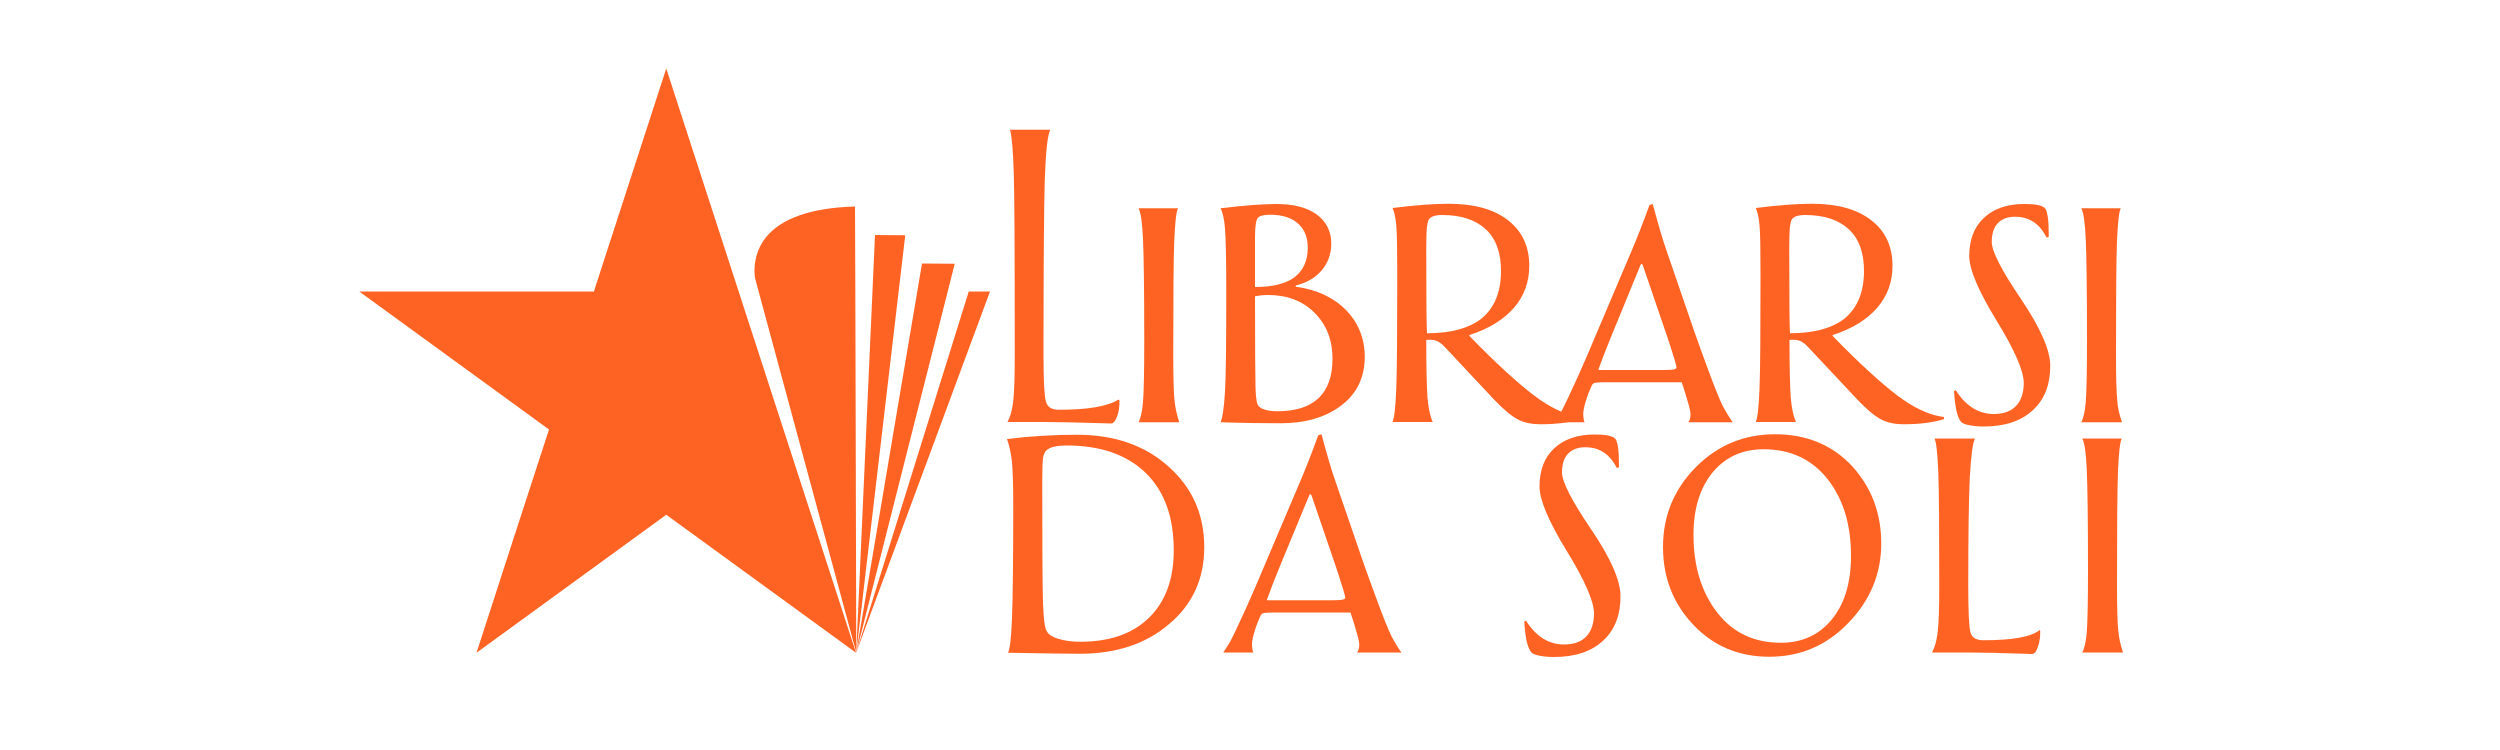 <?xml version="1.0" encoding="utf-8"?>
<!-- Generator: Adobe Illustrator 23.1.1, SVG Export Plug-In . SVG Version: 6.00 Build 0)  -->
<svg version="1.1" id="Livello_1" xmlns="http://www.w3.org/2000/svg" xmlns:xlink="http://www.w3.org/1999/xlink" x="0px" y="0px"
	 width="1000px" height="300px" viewBox="0 0 1000 300" style="enable-background:new 0 0 1000 300;" xml:space="preserve">
<style type="text/css">
	.st0{fill:#FF6324;}
</style>
<g>
	<g>
		<path class="st0" d="M238.1,114.9l-0.5,1.7c0,0-81.1,0-93.9,0c10.3,7.5,75.9,55.2,75.9,55.2s-25.1,77.1-29,89.3
			c10.3-7.5,75.9-55.2,75.9-55.2s65.6,47.7,75.9,55.2c-4.2-13-71.7-220.7-75.9-233.7C262.6,39.5,238.1,114.9,238.1,114.9z"/>
		<polygon class="st0" points="387.5,116.6 342.5,261 396,116.6 		"/>
		<path class="st0" d="M368.8,105.4L342.5,261l39.4-155.5C377.3,105.5,372.8,105.4,368.8,105.4z"/>
		<path class="st0" d="M306.3,95c-3.7,4.7-4.5,9.8-4.5,13.2l0,0.6c0,0,0.1,1.7,0.1,1.7c0,0.3,0.3,1.6,0.5,2.2
			c0,0.1,40.1,148.3,40.1,148.3S342.1,86.9,342,82.6C324.5,83.1,312.5,87.3,306.3,95z"/>
		<path class="st0" d="M350,94c0.1,0,0.2,0,0.4,0L350,94L342.5,261l19.6-166.9L350,94z"/>
	</g>
	<g>
		<path class="st0" d="M447.8,160.3c0,2.5-0.3,4.6-1,6.4c-0.7,1.8-1.5,2.7-2.4,2.7c-0.2,0-1.2,0-3-0.1c-10.4-0.3-18.3-0.5-23.8-0.5
			h-14.6c1.1-2,1.9-4.8,2.3-8.4c0.4-3.6,0.6-9.7,0.6-18.5c0-39.7-0.1-64-0.4-73c-0.3-9-0.8-14.7-1.5-17h16.1
			c-1.1,2.2-1.8,8.9-2.2,20.1c-0.3,11.2-0.5,34.4-0.5,69.6c0,10.2,0.3,16.4,0.9,18.8c0.6,2.4,2.3,3.5,5.2,3.5
			c11.5,0,19.5-1.3,23.9-4.1L447.8,160.3z"/>
		<path class="st0" d="M471.7,168.9h-16.3c0.9-1.7,1.5-4.4,1.8-8.1c0.3-3.7,0.5-11.8,0.5-24.4c0-20.6-0.2-34.2-0.5-40.8
			c-0.3-6.6-0.9-10.7-1.8-12.3h15.8c-0.7,1.4-1.2,5.7-1.5,13.1c-0.3,7.3-0.4,22.5-0.4,45.6c0,9.3,0.2,15.3,0.5,18
			C470,162.8,470.7,165.7,471.7,168.9z"/>
		<path class="st0" d="M545.9,142.7c0,8.2-3.1,14.7-9.4,19.5c-6.2,4.7-14.3,7.1-24.2,7.1c-7.1,0-15.2-0.1-24.1-0.4
			c0.8-1.6,1.4-5.7,1.8-12.3s0.5-20.2,0.5-40.8c0-12.6-0.2-20.7-0.5-24.4c-0.3-3.7-0.9-6.4-1.8-8.1c9.3-1.1,16.8-1.7,22.4-1.7
			c6.9,0,12.2,1.4,16.1,4.2c3.8,2.8,5.8,6.7,5.8,11.6c0,4.2-1.3,7.8-3.8,10.7c-2.5,3-6,5-10.4,6.1v0.5c8.3,1.1,15,4.2,20.1,9.3
			C543.3,129.1,545.9,135.3,545.9,142.7z M523.1,99.1c0-4.2-1.3-7.4-3.9-9.7c-2.6-2.3-6.3-3.5-11-3.5c-2.7,0-4.4,0.4-5.1,1.3
			c-0.7,0.9-1.1,3.4-1.1,7.6v20c7,0,12.3-1.3,15.8-3.9C521.3,108.2,523.1,104.3,523.1,99.1z M533,143.5c0-7.5-2.4-13.6-7.2-18.4
			c-4.8-4.8-11-7.1-18.6-7.1c-1.9,0-3.6,0.2-5.2,0.5c0,20.3,0.1,32.4,0.2,36.2c0.1,3.8,0.4,6.2,0.9,7.2c0.4,0.8,1.3,1.5,2.7,1.9
			c1.4,0.5,3.1,0.7,5.2,0.7c7.3,0,12.8-1.8,16.5-5.3C531.1,155.7,533,150.5,533,143.5z"/>
		<path class="st0" d="M632.4,167.6c-4.3,1.4-9.7,2.1-16.3,2.1c-3.4,0-6.4-0.6-8.9-1.9c-2.5-1.3-5.7-3.9-9.4-7.8L578,138.9
			c-1-1.1-1.9-1.8-2.8-2.3c-0.9-0.5-2.1-0.7-3.5-0.7c-0.4,0-0.8,0-1.2,0.1c0,11,0.2,18.7,0.5,23.1c0.4,4.4,1.1,7.6,2.1,9.7h-16.1
			c0.7-1.4,1.2-5.8,1.5-13.2c0.3-7.4,0.4-22.5,0.4-45.5c0-10.3-0.1-17-0.4-20.1c-0.3-3.1-0.8-5.3-1.5-6.8c8.8-1.1,16.3-1.7,22.4-1.7
			c10.2,0,18.2,2.2,23.8,6.6c5.7,4.4,8.5,10.5,8.5,18.2c0,6.5-2,12-6.1,16.8c-4.1,4.7-10,8.4-17.8,10.9l-0.1,0.3l3.9,4
			c10.4,10.4,18.6,17.6,24.4,21.6c5.8,4,11.2,6.3,16.3,6.9V167.6z M600.4,108.4c0-7.3-2-12.9-6.1-16.7c-4.1-3.8-9.9-5.7-17.5-5.7
			c-1.5,0-2.6,0.2-3.5,0.5c-0.9,0.3-1.5,0.8-1.9,1.5c-0.3,0.7-0.5,1.8-0.7,3.3c-0.1,1.4-0.2,4.1-0.2,8.1c0,20.2,0.1,31.5,0.3,33.9
			c9.8,0,17.2-2.1,22.2-6.2C597.9,122.8,600.4,116.6,600.4,108.4z"/>
		<path class="st0" d="M693.1,168.9h-17.8c0.6-0.7,0.9-1.8,0.9-3.1c0-0.9-0.3-2.5-1-4.8c-0.6-2.3-1.5-5-2.5-8.1h-30.8
			c-1.9,0-3.2,0.1-3.8,0.2c-0.6,0.1-1,0.4-1.3,0.9c-0.9,1.9-1.7,3.9-2.4,6.2c-0.7,2.3-1.1,4-1.1,5.3c0,1.4,0.2,2.5,0.5,3.4h-12
			c1.5-2.2,2.7-4.1,3.5-5.8c1.2-2.3,3-6.3,5.6-11.9c2.5-5.6,5-11.3,7.4-17.1l14.4-33.9c2-4.7,4.4-10.8,7.1-18.2l1.3-0.4
			c2.1,7.8,3.9,14.1,5.6,18.9l11.2,32.6c1.4,4,3.3,9.2,5.7,15.7c2.4,6.5,4.2,10.9,5.3,13.2C690.4,164.8,691.8,167.1,693.1,168.9z
			 M670.6,147c0-0.4-0.3-1.6-0.9-3.6c-0.6-2-1.4-4.5-2.4-7.5l-9.9-29c-0.1-0.5-0.3-0.8-0.4-1c-0.1-0.2-0.2-0.3-0.3-0.3
			c-0.1,0-0.2,0-0.3,0.1c-0.1,0.1-0.2,0.3-0.4,0.8l-11.4,27.8c-2.1,5.1-3.8,9.5-5.2,13.4l0.1,0.3h26c2,0,3.3-0.1,4-0.2
			C670.2,147.6,670.6,147.3,670.6,147z"/>
		<path class="st0" d="M777.7,167.6c-4.3,1.4-9.7,2.1-16.3,2.1c-3.4,0-6.4-0.6-8.9-1.9c-2.5-1.3-5.7-3.9-9.4-7.8l-19.8-21.1
			c-1-1.1-1.9-1.8-2.8-2.3c-0.9-0.5-2.1-0.7-3.5-0.7c-0.4,0-0.8,0-1.2,0.1c0,11,0.2,18.7,0.5,23.1c0.4,4.4,1.1,7.6,2.1,9.7h-16.1
			c0.7-1.4,1.2-5.8,1.5-13.2c0.3-7.4,0.4-22.5,0.4-45.5c0-10.3-0.1-17-0.4-20.1c-0.3-3.1-0.8-5.3-1.5-6.8c8.8-1.1,16.3-1.7,22.4-1.7
			c10.2,0,18.2,2.2,23.8,6.6c5.7,4.4,8.5,10.5,8.5,18.2c0,6.5-2,12-6.1,16.8c-4.1,4.7-10,8.4-17.8,10.9l-0.1,0.3l3.9,4
			c10.4,10.4,18.6,17.6,24.4,21.6c5.8,4,11.2,6.3,16.3,6.9V167.6z M745.6,108.4c0-7.3-2-12.9-6.1-16.7c-4.1-3.8-9.9-5.7-17.5-5.7
			c-1.5,0-2.6,0.2-3.5,0.5c-0.9,0.3-1.5,0.8-1.9,1.5c-0.3,0.7-0.5,1.8-0.7,3.3c-0.1,1.4-0.2,4.1-0.2,8.1c0,20.2,0.1,31.5,0.3,33.9
			c9.8,0,17.2-2.1,22.2-6.2C743.1,122.8,745.6,116.6,745.6,108.4z"/>
		<path class="st0" d="M820.1,146.3c0,7.6-2.3,13.5-7,17.8c-4.6,4.3-11.2,6.5-19.6,6.5c-2.2,0-4.1-0.2-5.7-0.5
			c-1.6-0.3-2.7-0.7-3.2-1.2c-0.8-0.8-1.5-2.3-2-4.5c-0.5-2.2-0.8-4.9-1-8l0.7-0.3c4.1,6.4,9.2,9.5,15.2,9.5c3.9,0,6.9-1.1,8.9-3.2
			c2-2.1,3.1-5.2,3.1-9.2c0-4.8-3.6-13.1-10.9-25c-7.3-11.9-10.9-20.5-10.9-25.8c0-6.5,1.9-11.5,5.8-15.2c3.9-3.7,9.3-5.6,16.2-5.6
			c2.2,0,4,0.1,5.4,0.4c1.4,0.3,2.4,0.7,2.9,1.3c0.5,0.5,0.8,1.6,1.1,3.4c0.3,1.8,0.4,4.5,0.4,8l-0.9,0.3c-2.7-5.5-6.9-8.3-12.6-8.3
			c-3,0-5.3,0.9-6.9,2.6c-1.6,1.7-2.4,4.2-2.4,7.5c0,3.7,3.9,11.3,11.7,22.8C816.2,131.2,820.1,140.1,820.1,146.3z"/>
		<path class="st0" d="M848.8,168.9h-16.3c0.9-1.7,1.5-4.4,1.8-8.1c0.3-3.7,0.5-11.8,0.5-24.4c0-20.6-0.2-34.2-0.5-40.8
			c-0.3-6.6-0.9-10.7-1.8-12.3h15.8c-0.7,1.4-1.2,5.7-1.5,13.1c-0.3,7.3-0.4,22.5-0.4,45.6c0,9.3,0.2,15.3,0.5,18
			C847,162.8,847.7,165.7,848.8,168.9z"/>
	</g>
	<g>
		<g>
			<path class="st0" d="M481.7,218.9c0,12.5-4.6,22.7-13.9,30.6c-9.3,8-21.2,12-35.8,12c-3.8,0-13.4-0.1-28.8-0.4
				c0.8-1.5,1.3-6.2,1.6-13.9c0.3-7.8,0.5-22.7,0.5-44.7c0-8.5-0.2-14.4-0.5-17.7c-0.4-3.3-1-6.4-2-9.2c8.9-1.1,18.3-1.7,28-1.7
				c15.1,0,27.3,4.3,36.7,12.8C477,195.2,481.7,205.9,481.7,218.9z M469.5,220.2c0-13.4-3.7-23.7-11.2-31c-7.5-7.3-18-11-31.6-11
				c-2.2,0-3.9,0.2-5.2,0.5c-1.3,0.3-2.4,0.9-3.2,1.7c-0.5,0.6-0.9,1.6-1.1,2.9c-0.2,1.4-0.3,4.8-0.3,10.5c0,25.6,0.1,41.4,0.3,47.4
				c0.2,6.1,0.7,9.8,1.4,11.1c0.7,1.4,2.2,2.5,4.7,3.2c2.4,0.8,5.4,1.2,8.8,1.2c11.8,0,21-3.2,27.6-9.7
				C466.2,240.6,469.5,231.6,469.5,220.2z"/>
			<path class="st0" d="M560.6,261h-17.8c0.6-0.7,0.9-1.8,0.9-3.1c0-0.9-0.3-2.5-1-4.8c-0.6-2.3-1.5-5-2.5-8.1h-30.8
				c-1.9,0-3.2,0.1-3.8,0.2c-0.6,0.1-1,0.4-1.3,0.9c-0.9,1.9-1.7,3.9-2.4,6.2c-0.7,2.3-1.1,4-1.1,5.3c0,1.4,0.2,2.5,0.5,3.4h-12
				c1.5-2.2,2.7-4.1,3.5-5.8c1.2-2.3,3-6.3,5.6-11.9c2.5-5.6,5-11.3,7.4-17.1l14.4-33.9c2-4.7,4.4-10.8,7.1-18.2l1.3-0.4
				c2.1,7.8,3.9,14.1,5.6,18.9l11.2,32.6c1.4,4,3.3,9.2,5.7,15.7c2.4,6.5,4.2,10.9,5.3,13.2C557.9,257,559.3,259.3,560.6,261z
				 M538.1,239.1c0-0.4-0.3-1.6-0.9-3.6c-0.6-2-1.4-4.5-2.4-7.5l-9.9-29c-0.1-0.5-0.3-0.8-0.4-1c-0.1-0.2-0.2-0.3-0.3-0.3
				c-0.1,0-0.2,0-0.3,0.1c-0.1,0.1-0.2,0.3-0.4,0.8L512,226.4c-2.1,5.1-3.8,9.5-5.2,13.4l0.1,0.3h26c2,0,3.3-0.1,4-0.2
				C537.7,239.7,538.1,239.5,538.1,239.1z"/>
			<path class="st0" d="M648.2,238.5c0,7.6-2.3,13.5-7,17.8c-4.6,4.3-11.2,6.5-19.6,6.5c-2.2,0-4.1-0.2-5.7-0.5
				c-1.6-0.3-2.7-0.7-3.2-1.2c-0.8-0.8-1.5-2.3-2-4.5c-0.5-2.2-0.8-4.9-1-8l0.7-0.3c4.1,6.4,9.2,9.5,15.2,9.5c3.9,0,6.9-1.1,8.9-3.2
				c2-2.1,3.1-5.2,3.1-9.2c0-4.8-3.6-13.1-10.9-25c-7.3-11.9-10.9-20.5-10.9-25.8c0-6.5,1.9-11.5,5.8-15.2c3.9-3.7,9.3-5.6,16.2-5.6
				c2.2,0,4,0.1,5.4,0.4c1.4,0.3,2.4,0.7,2.9,1.3c0.5,0.5,0.8,1.6,1.1,3.4c0.3,1.8,0.4,4.5,0.4,8l-0.9,0.3
				c-2.7-5.5-6.9-8.3-12.6-8.3c-3,0-5.3,0.9-6.9,2.6c-1.6,1.7-2.4,4.2-2.4,7.5c0,3.7,3.9,11.3,11.7,22.8
				C644.3,223.3,648.2,232.2,648.2,238.5z"/>
			<path class="st0" d="M752.5,217.4c0,12.1-4.4,22.7-13.1,31.7c-8.7,9.1-19.3,13.6-31.7,13.6c-12.1,0-22.2-4.2-30.3-12.7
				c-8.1-8.5-12.2-18.9-12.2-31.2c0-12.5,4.4-23.1,13.1-31.9c8.7-8.8,19.3-13.2,31.7-13.2c12.5,0,22.8,4.2,30.7,12.6
				C748.5,194.8,752.5,205.1,752.5,217.4z M740.4,222.4c0-12.6-3.1-22.8-9.4-30.8c-6.3-7.9-14.8-11.9-25.6-11.9
				c-8.4,0-15.2,3.1-20.3,9.2c-5.1,6.2-7.7,14.5-7.7,25c0,12.5,3.1,22.8,9.4,31s14.8,12.2,25.6,12.2c8.4,0,15.2-3.1,20.3-9.3
				C737.8,241.6,740.4,233.1,740.4,222.4z"/>
			<path class="st0" d="M816.1,252.5c0,2.4-0.3,4.6-1,6.4c-0.6,1.8-1.4,2.7-2.4,2.7c-0.2,0-1.1,0-2.7-0.1
				c-9.6-0.3-17.1-0.5-22.6-0.5h-14.6c1.1-2,1.9-4.8,2.3-8.4c0.4-3.6,0.6-9.7,0.6-18.5c0-23.1-0.1-38.3-0.4-45.6
				c-0.3-7.3-0.8-11.7-1.5-13.1h16.2c-1,1.9-1.6,7.2-2.1,15.9c-0.4,8.7-0.6,23-0.6,42.9c0,10.4,0.3,16.7,0.9,18.8
				c0.6,2.1,2.3,3.1,5.2,3.1c11.5,0,19-1.3,22.5-4.1L816.1,252.5z"/>
			<path class="st0" d="M849.2,261h-16.3c0.9-1.7,1.5-4.4,1.8-8.1c0.3-3.7,0.5-11.8,0.5-24.4c0-20.6-0.2-34.2-0.5-40.8
				c-0.3-6.6-0.9-10.7-1.8-12.3h15.8c-0.7,1.4-1.2,5.7-1.5,13.1c-0.3,7.3-0.4,22.5-0.4,45.6c0,9.3,0.2,15.3,0.5,18
				C847.5,254.9,848.2,257.9,849.2,261z"/>
		</g>
	</g>
</g>
</svg>

